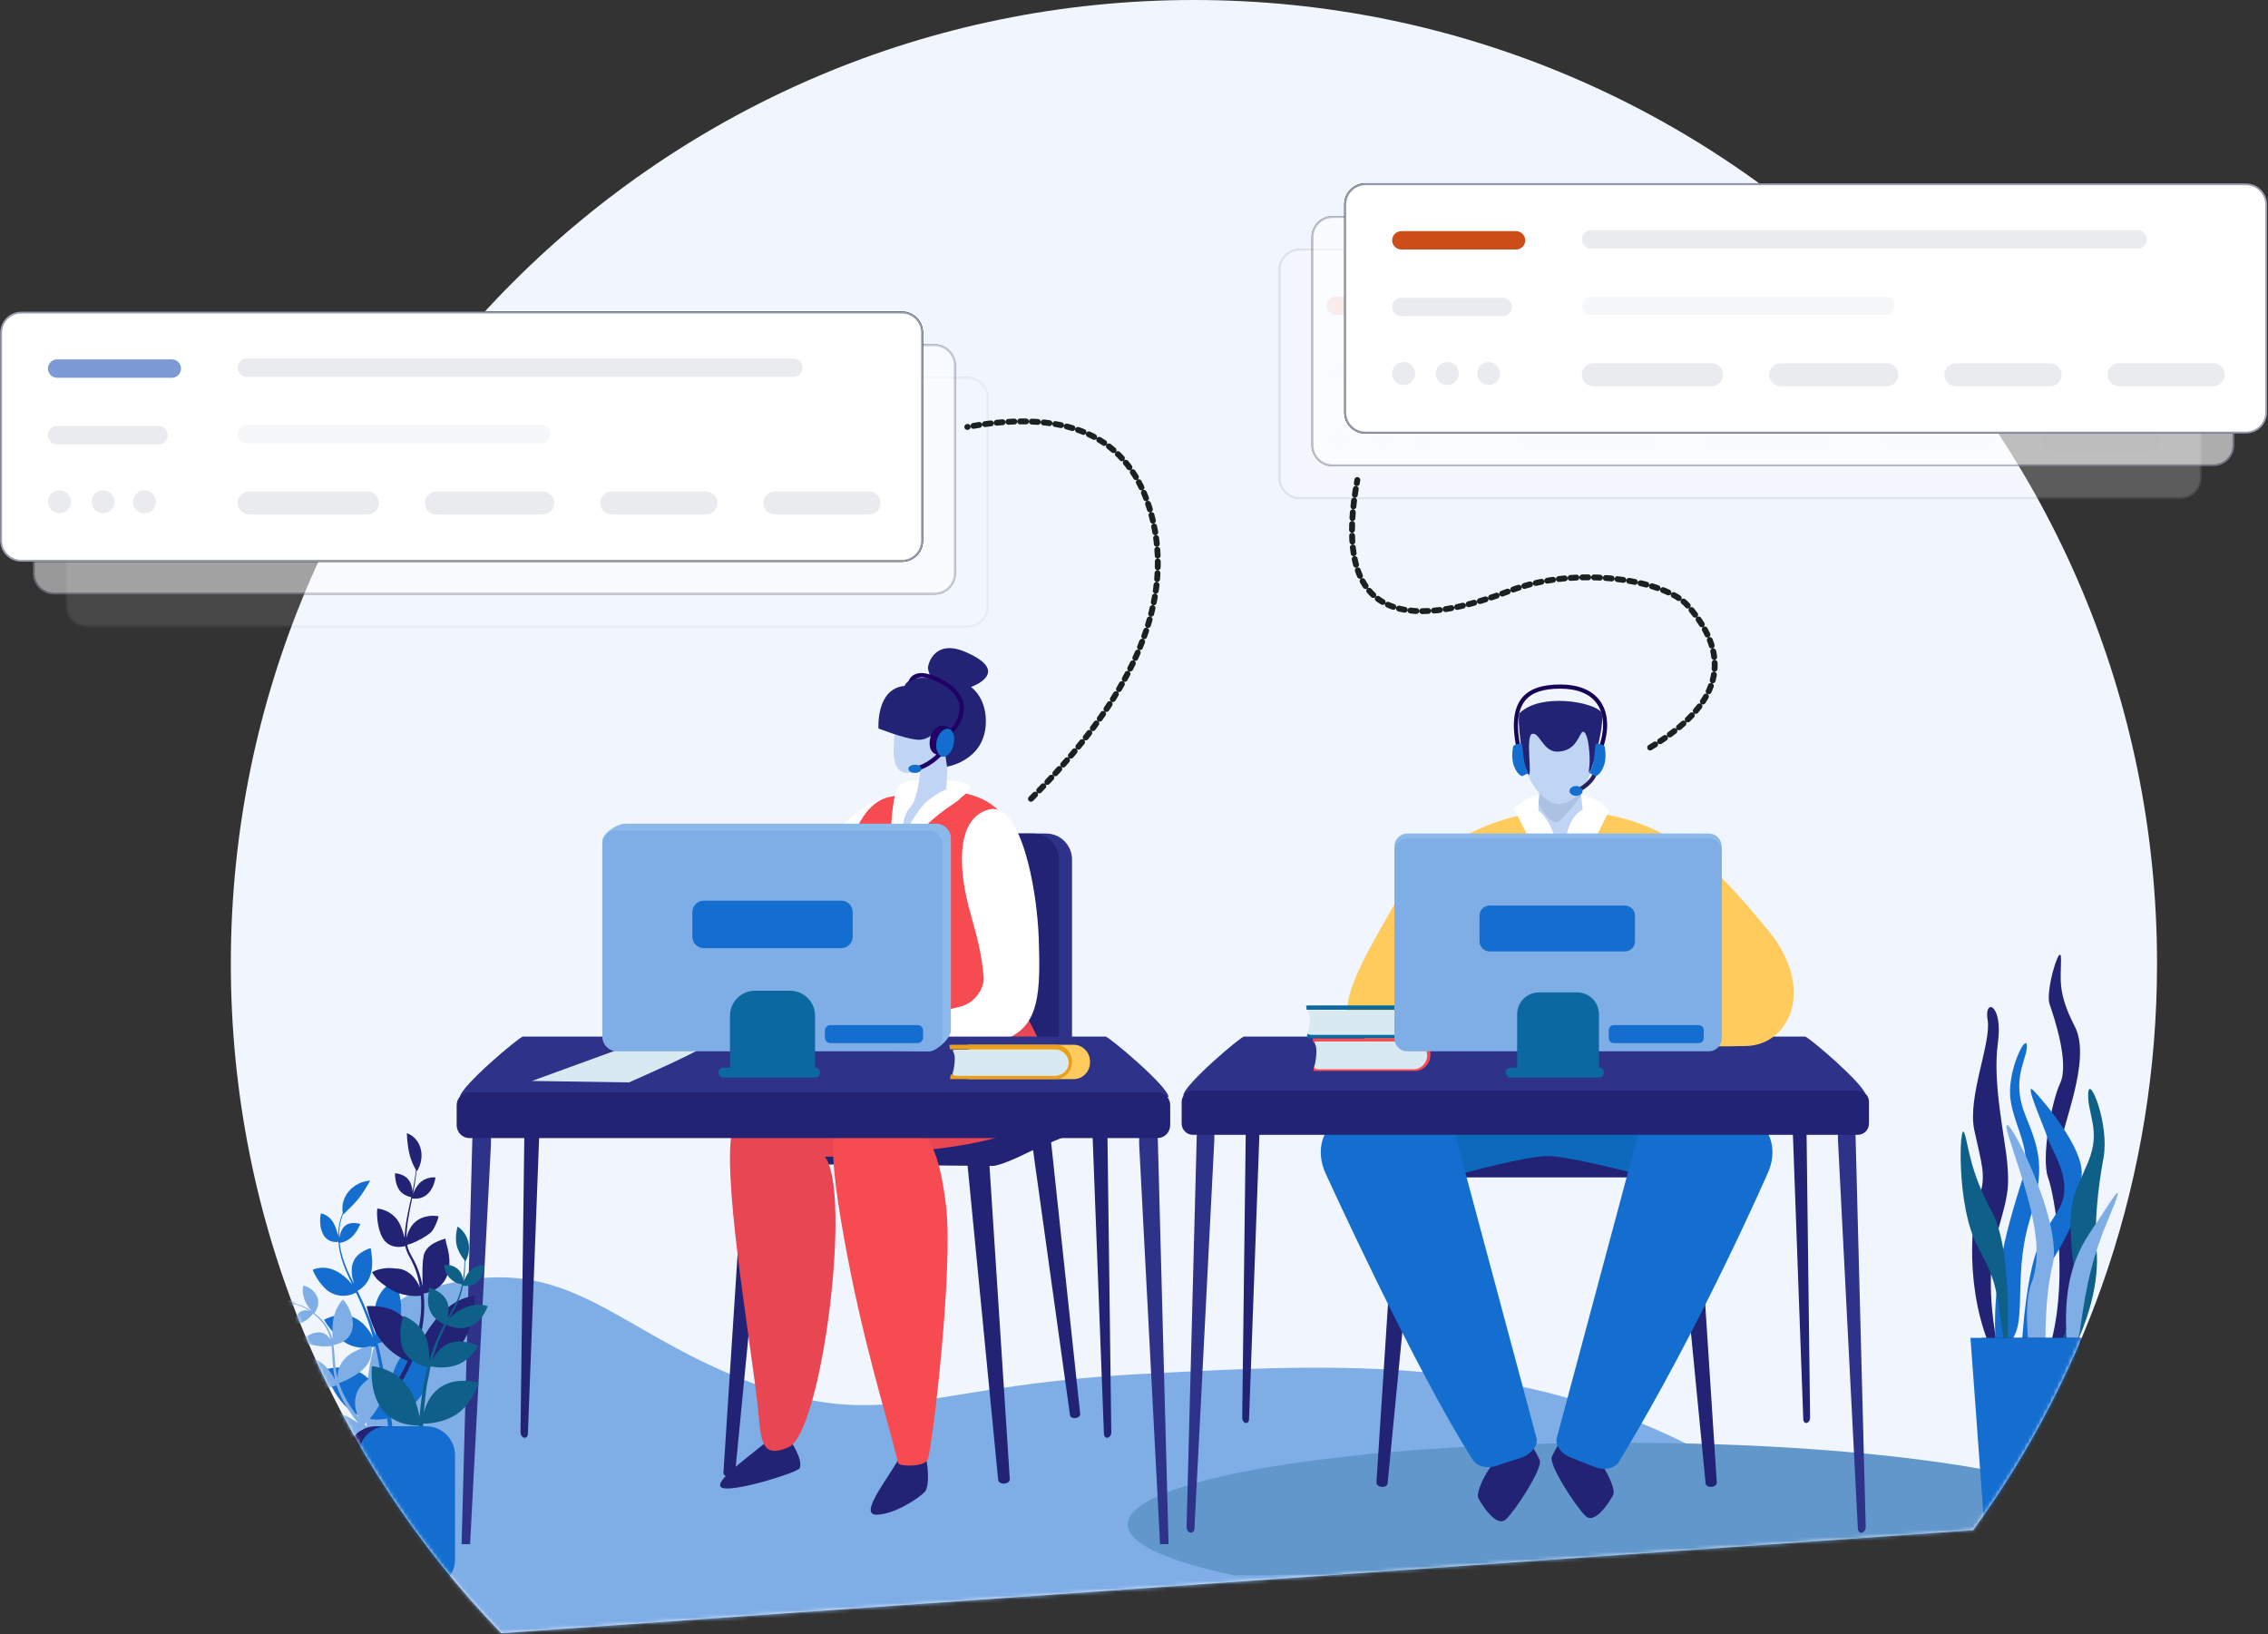 <svg xmlns="http://www.w3.org/2000/svg" xmlns:xlink="http://www.w3.org/1999/xlink" width="619" height="446" viewBox="0 0 619 446">
    <rect x="0" y="0" width="619" height="446" fill="#333333" stroke="none"/>
    <defs>
        <path id="prefix__a" d="M262.857 0C408.03 0 525.714 117.748 525.714 262.997c0 57.779-18.622 111.206-50.189 154.6L73.786 445.704C28.104 398.39 0 333.977 0 262.997 0 117.747 117.685 0 262.857 0z"/>
    </defs>
    <g fill="none" fill-rule="evenodd">
        <g transform="translate(63)">
            <path fill="#F1F6FE" fill-rule="nonzero" d="M262.857 0C408.03 0 525.714 117.748 525.714 262.997c0 57.779-18.622 111.206-50.189 154.6L73.786 445.704C28.104 398.39 0 333.977 0 262.997 0 117.747 117.685 0 262.857 0z"/>
            <mask id="prefix__b" fill="#fff">
                <use xlink:href="#prefix__a"/>
            </mask>
            <g fill-rule="nonzero" mask="url(#prefix__b)">
                <g>
                    <path fill="#7FAEE7" d="M419.894 299.866c15.822 0 19.843-45.902 5.055-57.668-.147-.117-.294-.23-.44-.351-62.943-50.072-121.757-46.902-187.43-43.366-59.15 3.189-69.778 16.265-107.102 1.809-34.674-13.432-47.35-33.181-78.602-27.104-2.057.399-6.932 1.347-13.293 3.708-6.788 2.519-11.73 14.914-11.73 29.34v63.826c0 16.462 6.379 29.806 14.248 29.806h379.294z" transform="translate(10.72 176.523)"/>
                    <path fill="#6297CC" d="M234.048 239.514c0-12.33 60.125-22.324 134.295-22.324 44.69 0 84.272 3.63 108.686 9.211v26.227c-1.13.256-2.287.511-3.48.76H263.135c-18.207-3.81-29.086-8.632-29.086-13.874" transform="translate(10.72 176.523)"/>
                    <path fill="#222375" d="M200.385 228.356c-.864.068-1.616-.356-1.675-.95l-8.411-86.503c-.207-2.127.99-4.013 2.664-4.146 1.673-.133 3.159 1.539 3.297 3.67l5.627 86.728c.039.595-.638 1.132-1.502 1.2m19.436-17.883c-.754.093-1.43-.255-1.503-.773l-10.581-75.888c-.26-1.866.717-3.57 2.179-3.75 1.46-.177 2.824 1.24 3.024 3.113l8.151 76.185c.055.523-.516 1.02-1.27 1.113m-94.594 16.096c.864.068 1.618-.355 1.675-.947l8.412-86.506c.206-2.127-.992-4.013-2.665-4.146s-3.159 1.54-3.297 3.67l-5.627 86.728c-.039.595.638 1.133 1.502 1.2" transform="translate(10.72 176.523)"/>
                    <path fill="#222375" d="M197.18 141.665l-66.638-.586c-1.785 0-3.245-1.535-3.245-3.411v-.806c0-1.876 1.46-3.413 3.245-3.413h68.667c1.785 0 20.546-2.852 20.546-.976 0 0-10.326 4.204-14.232 6.16-1.61.808-6.559 3.032-8.343 3.032" transform="translate(10.72 176.523)"/>
                    <path fill="#2E3389" d="M211.802 113.958h-18.04c-3.883 0-7.06-3.189-7.06-7.089V58.034c0-3.9 3.177-7.088 7.06-7.088h18.04c3.884 0 7.06 3.189 7.06 7.088v48.835c0 3.9-3.176 7.089-7.06 7.089" transform="translate(10.72 176.523)"/>
                    <path fill="#222375" d="M208.23 113.958h-18.04c-3.884 0-7.061-3.189-7.061-7.089V58.034c0-3.9 3.177-7.088 7.06-7.088h18.04c3.884 0 7.06 3.189 7.06 7.088v48.835c0 3.9-3.176 7.089-7.06 7.089M171.141 222.38c-3.57 5.993-10.415 14.617-5.505 14.47 4.91-.146 11.456-4.531 13.092-6.284 1.637-1.755.744-12.132-1.785-12.862-2.53-.731-5.802 4.676-5.802 4.676m-34.36-6.531c-5.516 4.815-16.1 11.964-13.565 13.57 2.534 1.605 20.828-4.091 21.316-5.253 1.045-2.48-2.683-7.734-2.683-7.734l-5.068-.583z" transform="translate(10.72 176.523)"/>
                    <path fill="#E84652" d="M200.873 91.613s15.46 23.069 12.169 30.337c-2.944 6.503-2.749 15.17-61.627 17.238 7.457 9.456-.784 75.251-9.912 79.238-8.137 3.558-7.444-2.828-8.537-12.261-2.207-19.059-9.91-63.628-6.672-74.859 3.24-11.228 48.182-37.427 48.182-37.427l26.397-2.266z" transform="translate(10.72 176.523)"/>
                    <path fill="#F54B51" d="M167.25 126.296c-15.296-4.936-15.891 5.606-10.544 35.4 4.907 27.344 11.138 46.611 14.703 61.068.223.905 6.832 1.18 8.02-.885 1.187-2.067 7.128-52.218 5.05-69.327-2.08-17.11-5.346-22.42-17.228-26.256" transform="translate(10.72 176.523)"/>
                    <path fill="#FFF" d="M168.39 41.563c-7.237-.179-17.867 13.33-17.867 13.33l12.847 2.756 5.02-16.086z" transform="translate(10.72 176.523)"/>
                    <path fill="#F54B51" d="M169.15 40.938c16.193-3.36 24.68-1.154 29.71 3.74 5.03 4.891 3.73 34.094-3.412 49.199-7.14 15.104-13.514 19.187-13.514 19.187l-26.327-1.992s-6.704-65.932 13.544-70.134" transform="translate(10.72 176.523)"/>
                    <path fill="#FFF" d="M196.025 44.422c8.697-2.464 13.3 21.012 13.766 35.338.467 14.322.2 23.241-8.396 27.056-8.287 3.682-25.922 1.835-30.198 1.184-4.277-.652-4.148-5.988-4.148-5.988s12.598-1.379 21.794-3.975c3.72-1.05 6.126-5.1 5.913-7.807-.984-12.447-5.239-18.902-5.882-30.137-.737-12.864 5.115-15.096 7.15-15.671" transform="translate(10.72 176.523)"/>
                    <path fill="#C0D4F4" d="M184.658 25.646c-2.72 5.1-7.533 9.117-11.14 8.74-3.607-.377-3.66-5.084-3.047-10.82.61-5.736 4.016-9.522 7.639-9.701 6.438-.317 9.55 6.15 6.548 11.78" transform="translate(10.72 176.523)"/>
                    <path fill="#FFF" d="M176.663 51.255c6.008-6.66 10.315-8.373 11.432-9.635 1.114-1.263 5.055-3.21 1.833-4.343-3.223-1.13-15.334-1.824-17.913.27-2.578 2.094-2.504 14.146-2.77 15.09-2.52 9.002 7.418-1.382 7.418-1.382" transform="translate(10.72 176.523)"/>
                    <path fill="#C0D4F4" d="M185.362 23.685l-.813 15.197s-4.764 1.88-7.339 5.576c-2.575 3.698-4.799 7.829-4.799 7.829s-.161-5.971 2.29-8.491c2.448-2.52 2.815-11.611 3.219-13.553.402-1.943 7.442-6.558 7.442-6.558" transform="translate(10.72 176.523)"/>
                    <path fill="#222375" d="M173.17 10.666c-7.872.733-7.128 11.605-7.128 11.605s6.98 2.793 10.692 3.087c3.712.293 6.387-3.968 6.387-3.968l1.633 11.314s9.78-1.51 10.546-11.168c.592-7.493-4.011-10.578-4.011-10.578s11.436-3.965-1.486-9.55c-8.599-3.715-10.394 3.527-10.246 4.555.148 1.03.89 2.644.89 2.644s-6.09-1.028-7.277 2.059" transform="translate(10.72 176.523)"/>
                    <path fill="#200266" d="M184.807 24.58l-.542-1.051c.14-.072 3.47-1.839 3.911-6.552.192-2.045-1.102-3.758-2.224-4.834-2.684-2.584-6.831-4.001-8.393-3.807-.842.105-1.344.357-1.64.59-.908.176-1.718.794-1.718.794-.05.1.24-2.29 3.21-2.555 2.134-.189 6.58 1.447 9.369 4.13 1.873 1.804 2.765 3.806 2.578 5.792-.506 5.38-4.385 7.408-4.55 7.492m-9.101 9.385l-.171-1.176c3.922-.556 7.1-4.152 7.132-4.187l.908.776c-.141.162-3.497 3.968-7.87 4.587" transform="translate(10.72 176.523)"/>
                    <path fill="#200266" d="M184.922 25.819c-.298 1.432.145 3.554-.83 4.057-.484.25-1.984-.261-2.791-.75-1.154-.693-1.57-2.186-1.123-4.33.446-2.146 2.31-3.592 3.621-3.31.471.103 2.173.78 2.39 1.237.383.814-.98 1.724-1.267 3.096" transform="translate(10.72 176.523)"/>
                    <path fill="#146ECF" d="M186.551 26.656c-.434 2.077-1.835 3.528-3.11 3.252-1.273-.275-1.955-2.18-1.521-4.256.432-2.077 1.998-3.548 3.272-3.275 1.276.276 1.793 2.203 1.36 4.28m-8.783 6.637c0 .616-.799 1.117-1.787 1.117-.987 0-1.786-.501-1.786-1.117 0-.618.799-1.118 1.786-1.118.988 0 1.787.5 1.787 1.118" transform="translate(10.72 176.523)"/>
                    <path fill="#222375" d="M69.314 215.83c-.546-.12-.985-.785-.975-1.488l1.292-100.028c.047-3.606 1.136-6.432 2.42-6.146 1.283.284 2.217 3.559 2.08 7.144l-3.777 99.477c-.027.7-.495 1.162-1.04 1.041m159.292 0c.545-.12.984-.785.975-1.488l-1.292-100.028c-.047-3.606-1.137-6.432-2.42-6.146-1.284.284-2.217 3.559-2.081 7.144l3.78 99.477c.025.7.492 1.162 1.038 1.041" transform="translate(10.72 176.523)"/>
                    <path fill="#2E3389" d="M239.547 127.834c1.453-.317 2.687 2.813 2.74 6.81l2.927 110.254h-2.321l-5.704-109.148c-.153-3.973.905-7.601 2.358-7.916m-181.621 0c1.453.315 2.511 3.943 2.358 7.916L54.58 244.898h-2.321l2.927-110.255c.053-3.996 1.287-7.126 2.74-6.81m-6.114-4.937c0-2.84 16.302-16.535 17.197-16.535h159.008c.897 0 17.197 13.695 17.197 16.535H51.812z" transform="translate(10.72 176.523)"/>
                    <path fill="#222375" d="M242.174 134.068H54.404c-1.917 0-3.485-1.579-3.485-3.51v-5.494c0-1.93 1.568-3.509 3.485-3.509h187.77c1.918 0 3.487 1.579 3.487 3.51v5.494c0 1.93-1.569 3.51-3.487 3.51" transform="translate(10.72 176.523)"/>
                    <path fill="#D8E9F2" d="M102.278 107.255l-30.813 11.218 26.467.4s22.912-10.016 21.727-10.818c-1.186-.8-17.381-.8-17.381-.8" transform="translate(10.72 176.523)"/>
                    <path fill="#8BBAEA" d="M179.712 110.383l-82.785-1.705c-2.214 0-4.024-1.812-4.024-4.027L90.67 53.054c0-2.216 4.042-4.79 6.256-4.79h84.858c2.214 0 4.024 1.814 4.024 4.028v52.359c0 2.215-3.883 5.732-6.097 5.732" transform="translate(10.72 176.523)"/>
                    <path fill="#7FAEE7" d="M179.552 110.383H94.697c-2.214 0-4.026-1.811-4.026-4.023V54.075c0-2.214 1.812-4.023 4.026-4.023h84.855c2.213 0 4.024 1.81 4.024 4.023v52.285c0 2.212-1.81 4.023-4.024 4.023" transform="translate(10.72 176.523)"/>
                    <path fill="#146ECF" d="M155.913 82.228h-37.58c-1.702 0-3.096-1.41-3.096-3.134v-6.69c0-1.724 1.394-3.135 3.096-3.135h37.58c1.704 0 3.097 1.41 3.097 3.136v6.689c0 1.723-1.393 3.134-3.097 3.134m20.771 25.92h-23.736c-.843 0-1.532-.664-1.532-1.472v-1.97c0-.81.69-1.474 1.532-1.474h23.736c.843 0 1.532.665 1.532 1.473v1.97c0 .81-.69 1.473-1.532 1.473" transform="translate(10.72 176.523)"/>
                    <path fill="#0B68A0" d="M148.736 116.64H125.51v-15.954c0-3.777 3.065-6.838 6.843-6.838h9.54c3.78 0 6.843 3.061 6.843 6.838v15.953z" transform="translate(10.72 176.523)"/>
                    <path fill="#0B68A0" d="M148.768 117.533h-25.075c-.722 0-1.31-.604-1.31-1.342 0-.737.588-1.34 1.31-1.34h25.075c.72 0 1.308.603 1.308 1.34 0 .738-.587 1.342-1.308 1.342" transform="translate(10.72 176.523)"/>
                    <path fill="#FFCB5D" d="M219.3 117.98h-28.276c-.178 0-.352-.01-.525-.031l.15-1.223c.123.014.247.023.375.023v-6.922c-.18 0-.359.015-.533.045l-.216-1.213c.245-.041.497-.064.749-.064h28.277c2.466 0 4.474 2.052 4.474 4.577v.23c0 2.524-2.008 4.578-4.474 4.578" transform="translate(10.72 176.523)"/>
                    <path fill="#EAA01C" d="M214.39 117.98h-28.28c-.178 0-.352-.01-.524-.031l.149-1.223c.124.014.248.023.376.023h28.278c1.782 0 3.23-1.5 3.23-3.346v-.23c0-1.846-1.448-3.346-3.23-3.346h-28.278c-.18 0-.36.015-.535.045l-.214-1.213c.245-.041.497-.064.749-.064h28.278c2.466 0 4.472 2.052 4.472 4.577v.23c0 2.524-2.006 4.578-4.472 4.578" transform="translate(10.72 176.523)"/>
                    <path fill="#D8E9F2" d="M214.145 117.077h-25.63c-2.991.091-2.229-.487-2.01-1.51.294-1.375.479-3.069.294-4.075-.295-1.602-1.52-1.556 1.716-1.556h25.63c2.103 0 3.823 1.606 3.823 3.571 0 1.962-1.72 3.57-3.823 3.57" transform="translate(10.72 176.523)"/>
                    <path fill="#222375" d="M393.4 229.25c-.832.066-1.556-.34-1.61-.912l-8.09-83.129c-.201-2.043.951-3.856 2.56-3.983 1.61-.13 3.04 1.478 3.172 3.526l5.41 83.345c.04.572-.611 1.088-1.441 1.152m-90.018 0c.832.067 1.556-.339 1.61-.911l8.09-83.129c.2-2.043-.952-3.856-2.561-3.983-1.61-.13-3.039 1.478-3.171 3.526l-5.41 83.345c-.039.572.611 1.088 1.442 1.152" transform="translate(10.72 176.523)"/>
                    <path fill="#222375" d="M388.945 144.794h-81.553c-1.77 0-3.22-1.492-3.22-3.314v-.97c0-1.823 1.45-3.314 3.22-3.314h81.553c1.77 0 3.219 1.49 3.219 3.314v.97c0 1.822-1.45 3.314-3.22 3.314" transform="translate(10.72 176.523)"/>
                    <path fill="#0D69BC" d="M313.548 124.683l71.898.19 4.931 23.628s-32.863-9.36-41.545-9.527c-8.535-.164-42.873 10.289-42.873 10.289l7.589-24.58z" transform="translate(10.72 176.523)"/>
                    <path fill="#222375" d="M360.56 220.106c3.582 2.633 6.789 9.78 6.033 11.284-.755 1.505-4.903 8.275-7.542 5.83-2.64-2.444-10.182-14.106-9.238-16.174.942-2.07 3.016-5.643 3.583-5.643.565 0 7.164 4.703 7.164 4.703m-24.784.892c-3.582 2.634-6.786 9.78-6.033 11.284.755 1.507 4.903 8.277 7.542 5.832 2.64-2.444 10.181-14.108 9.24-16.175-.944-2.068-3.017-5.642-3.583-5.642-.567 0-7.166 4.701-7.166 4.701" transform="translate(10.72 176.523)"/>
                    <path fill="#146ECF" d="M341.688 221.21l-6.92 2.252c-2.686.987-5.346.2-6.46-1.52-15.556-24.074-40.182-78.122-40.182-78.122-2.866-6.021-1.117-12.807 4.06-14.71l18.044-6.634c5.177-1.905 10.913 2.129 12.639 8.569l22.75 84.824c.53 1.979-1.248 4.353-3.93 5.34m13.408.06l6.598 2.633c2.685.988 5.394.232 6.458-1.52 22.012-36.229 40.505-78.55 40.505-78.55 2.865-6.024 1.117-12.813-4.062-14.717l-18.041-6.639c-5.178-1.906-10.915 2.13-12.64 8.574l-22.75 84.876c-.53 1.98 1.247 4.356 3.932 5.344" transform="translate(10.72 176.523)"/>
                    <path fill="#222375" d="M266.215 211.81c-.503-.117-.908-.757-.901-1.43l1.195-96.296c.041-3.47 1.046-6.192 2.23-5.916 1.185.273 2.048 3.425 1.922 6.876l-3.486 95.763c-.025.674-.458 1.118-.96 1.002m153.187 0c.503-.116.908-.756.901-1.43l-1.193-96.295c-.043-3.47-1.048-6.192-2.233-5.916-1.184.273-2.047 3.425-1.921 6.876l3.486 95.763c.026.674.458 1.118.96 1.002" transform="translate(10.72 176.523)"/>
                    <path fill="#2E3389" d="M434.449 241.75c.583-.129 1.05-.838 1.04-1.587l-2.774-106.668c-.048-3.845-1.213-6.86-2.582-6.556-1.37.303-2.368 3.796-2.222 7.62l5.43 106.08c.026.746.525 1.238 1.108 1.11m-183.281 0c-.583-.128-1.05-.837-1.04-1.586l2.774-106.668c.048-3.845 1.213-6.86 2.583-6.556 1.37.303 2.368 3.796 2.221 7.62l-5.428 106.08c-.029.746-.527 1.238-1.11 1.11m-1.934-119.3c0-2.763 15.697-16.088 16.562-16.088H418.93c.862 0 16.56 13.325 16.56 16.088H249.235z" transform="translate(10.72 176.523)"/>
                    <path fill="#222375" d="M433.33 133.174H251.84c-1.678 0-3.053-1.383-3.053-3.075v-5.915c0-1.69 1.375-3.076 3.053-3.076h181.49c1.68 0 3.053 1.385 3.053 3.076v5.915c0 1.692-1.373 3.075-3.053 3.075" transform="translate(10.72 176.523)"/>
                    <path fill="#FFCB5D" d="M352.312 44.69c-15.902 0-35.96 8.693-44.667 24.186-8.705 15.495-20.062 32.88-9.464 37.792 7.22 3.345 53.373 1.89 53.373 1.89s39.749.756 51.484.379c11.735-.38 18.926-15.873 5.678-31.746-13.25-15.872-26.877-32.502-56.404-32.502" transform="translate(10.72 176.523)"/>
                    <path fill="#FFF" d="M348.334 39.924c-5.154.425-8.875 4.255-8.875 4.255s7.586 14.885 8.301 16.162c.717 1.275 8.445 3.118 8.445 3.118l9.16-18.572s-2.742-6.142-17.031-4.963" transform="translate(10.72 176.523)"/>
                    <path fill="#C0D4F4" d="M348.117 34.725s-2.335 7.215-1.906 10.063c4.575 3.276 5.575 12.531 6.29 15.096.858-2.138.142-12.676 5.717-15.38-.143-3.561-1.714-10.54-1.714-10.54l-8.387.76z" transform="translate(10.72 176.523)"/>
                    <path fill="#ACC2E2" d="M346.445 36.987c.143 2.103-.287 5.888-.287 5.888s3.442 6.728 5.879 4.485c2.436-2.243 5.734-6.59 5.734-6.59l-1.147-5.465-10.18 1.682z" transform="translate(10.72 176.523)"/>
                    <path fill="#C0D4F4" d="M361.255 30.418c-.813 6.737-4.63 12.157-9.376 12.476-3.538.24-8.52-4.913-9.565-11.62-1.292-8.285 4.811-12.951 9.565-12.951 4.756 0 10.236 4.951 9.376 12.095" transform="translate(10.72 176.523)"/>
                    <path fill="#222375" d="M351.226 28.605c5.517 0 6.074-5.279 7.064-5.421.988-.143 1.693 2.996 1.835 6.848.14 3.85-.706 4.849.14 3.85.85-.998 4.425-14.256 2.968-16.117-2.119-2.712-16.387-5.279-22.178.285-.927.89.847 15.263 2.26 16.688 1.414 1.427-.846-10.414 1.13-10.984 1.977-.57 2.967 4.85 6.781 4.85" transform="translate(10.72 176.523)"/>
                    <path fill="#180456" d="M340.164 27.707c-1.299-6.423-.807-10.924 1.5-13.76 2.01-2.47 5.43-3.668 10.451-3.668 4.988 0 8.743 1.549 10.857 4.48 2.218 3.076 2.553 7.497.937 12.444l-1.073-.353c1.499-4.593 1.222-8.651-.778-11.424-1.894-2.625-5.333-4.013-9.943-4.013-4.662 0-7.794 1.065-9.576 3.253-2.079 2.554-2.494 6.746-1.267 12.816l-1.108.225z" transform="translate(10.72 176.523)"/>
                    <path fill="#26205B" d="M357.846 39.327l-.521-.991c.034-.02 3.41-1.873 3.822-4.372l1.091.185c-.5 3.047-4.233 5.093-4.392 5.178" transform="translate(10.72 176.523)"/>
                    <path fill="#146ECF" d="M341.204 26.375c-1.08.194-1.88.62-1.88.62s-.792 2.913.148 5.493c.94 2.578 2.275 2.817 2.275 2.817l1.731-.907s-.99-1.242-1.336-3.82c-.345-2.58-.148-4.346-.938-4.203m21.077 0c1.08.194 1.878.622 1.878.622s.793 2.912-.148 5.49c-.94 2.577-2.276 2.818-2.276 2.818l-1.73-.909s.988-1.242 1.334-3.82c.348-2.577.149-4.344.942-4.201m-4.063 12.952c0 .741-.8 1.34-1.786 1.34-.987 0-1.787-.599-1.787-1.34 0-.74.8-1.341 1.787-1.341.986 0 1.786.6 1.786 1.34" transform="translate(10.72 176.523)"/>
                    <path fill="#F54B51" d="M312.384 115.745h-27.147c-.169 0-.337-.01-.502-.03l.143-1.163c.118.014.239.019.36.019h27.146c1.71 0 3.101-1.429 3.101-3.184v-.221c0-1.755-1.391-3.184-3.1-3.184h-27.148c-.17 0-.344.012-.511.041l-.206-1.154c.236-.04.476-.061.717-.061h27.147c2.368 0 4.295 1.955 4.295 4.358v.221c0 2.403-1.927 4.358-4.295 4.358" transform="translate(10.72 176.523)"/>
                    <path fill="#D8E9F2" d="M312.07 115.288h-24.91c-2.904.1-2.164-.516-1.95-1.605.285-1.458.463-3.257.285-4.328-.286-1.7-1.477-1.653 1.665-1.653h24.91c2.043 0 3.716 1.707 3.716 3.795 0 2.085-1.673 3.791-3.715 3.791" transform="translate(10.72 176.523)"/>
                    <path fill="#0B68A0" d="M310.6 106.808h-27.15c-.169 0-.336-.01-.502-.031l.143-1.163c.119.014.24.02.36.02h27.148c1.71 0 3.101-1.43 3.101-3.185v-.222c0-1.755-1.391-3.184-3.1-3.184h-27.15c-.17 0-.343.014-.51.043l-.207-1.156c.236-.04.477-.06.718-.06h27.148c2.368 0 4.293 1.954 4.293 4.357v.222c0 2.402-1.925 4.359-4.293 4.359" transform="translate(10.72 176.523)"/>
                    <path fill="#D8E9F2" d="M310.285 105.905h-24.911c-2.905.086-2.165-.458-1.951-1.416.285-1.286.463-2.876.285-3.82-.285-1.501-1.477-1.458 1.666-1.458h24.911c2.043 0 3.714 1.506 3.714 3.347 0 1.84-1.67 3.347-3.714 3.347" transform="translate(10.72 176.523)"/>
                    <path fill="#8BBAEA" d="M392.664 109.042H310.37c-1.936 0-3.518-1.584-3.518-3.521V54.467c0-1.935 1.582-3.521 3.518-3.521h82.293c1.935 0 3.52 1.586 3.52 3.521v51.054c0 1.937-1.585 3.521-3.52 3.521" transform="translate(10.72 176.523)"/>
                    <path fill="#7FAEE7" d="M392.664 110.383H310.37c-1.936 0-3.518-1.584-3.518-3.521V55.808c0-1.936 1.582-3.521 3.518-3.521h82.293c1.935 0 3.52 1.585 3.52 3.52v51.055c0 1.937-1.585 3.52-3.52 3.52" transform="translate(10.72 176.523)"/>
                    <path fill="#146ECF" d="M369.782 83.122h-36.974c-1.5 0-2.73-1.24-2.73-2.753v-7.01c0-1.512 1.23-2.75 2.73-2.75h36.974c1.5 0 2.73 1.238 2.73 2.75v7.01c0 1.514-1.23 2.753-2.73 2.753m20.144 25.026h-23.215c-.742 0-1.346-.603-1.346-1.339v-2.237c0-.736.604-1.34 1.346-1.34h23.215c.74 0 1.345.604 1.345 1.34v2.237c0 .736-.605 1.34-1.345 1.34" transform="translate(10.72 176.523)"/>
                    <path fill="#0B68A0" d="M362.685 116.192h-22.333v-15.924c0-3.3 2.678-5.973 5.982-5.973h10.369c3.303 0 5.982 2.674 5.982 5.971v15.926z" transform="translate(10.72 176.523)"/>
                    <path fill="#0B68A0" d="M362.758 117.533h-24.266c-.696 0-1.267-.602-1.267-1.342 0-.735.57-1.34 1.267-1.34h24.266c.696 0 1.267.605 1.267 1.34 0 .74-.57 1.342-1.267 1.342" transform="translate(10.72 176.523)"/>
                    <path fill="#222375" d="M486.29 188.993c4.38-17.669.833-38.961-1.042-44.17-1.878-5.21.833-20.386 3.337-25.822 2.502-5.435-1.67-17.895-2.92-21.517-1.253-3.626 3.127-17.669 3.127-12.232 0 5.437-1.042 9.059 3.755 18.347 4.8 9.287-3.962 27.862-3.962 33.523 0 5.664 8.344 24.235 5.842 33.524-2.504 9.286-5.635 21.518-5.635 21.518l-2.502-3.171z" transform="translate(10.72 176.523)"/>
                    <path fill="#146ECF" d="M477.922 192.703c1.93-29.793 6.005-31.825 10.294-39.272 4.29-7.447-1.93-15.799-3.003-19.184-1.072-3.386-6.862-16.252-3.858-13.09 3.001 3.16 13.508 15.572 13.08 22.795-.43 7.222-.43 11.961-9.864 26.407-9.436 14.445 1.5 35.659 1.5 35.659l-8.15-13.315z" transform="translate(10.72 176.523)"/>
                    <path fill="#146ECF" d="M471.305 193.505c-2.724-22.646 5.868-43.481 7.544-50.501 1.675-7.018-4.192-14.492-3.982-21.966.21-7.472 4.61-15.626 4.61-12.001 0 3.623-4.4 9.058-.418 18.795 3.982 9.738 5.447 14.72 1.257 28.307-4.192 13.588-1.467 25.59-3.982 31.252-2.516 5.66-5.03 6.114-5.03 6.114" transform="translate(10.72 176.523)"/>
                    <path fill="#222375" d="M470.263 193.058c-7.928-17.157-6-37.248-3.857-42.894 2.143-5.642.644-9.255-1.285-18.285-1.928-9.03 4.713-23.93 3.64-30.025-1.07-6.096 4.287-4.515 2.789 6.322-1.501 10.835 1.927 25.51 2.57 32.733.642 7.225 0 9.483-2.786 19.19-2.785 9.706-1.5 20.993-.644 26.414.86 5.416-.427 6.545-.427 6.545" transform="translate(10.72 176.523)"/>
                    <path fill="#0E6089" d="M473.991 194.399c-3.22-19.675-1.932-19.45-7.944-30.757-6.01-11.308-4.937-34.603-3.647-30.984 1.285 3.619 1.285 9.95 7.512 21.486 6.226 11.533 4.079 40.255 4.079 40.255" transform="translate(10.72 176.523)"/>
                    <path fill="#7FAEE7" d="M474.568 133.823c-4.468-14.38 15.128 21.672 11.933 34.766-3.198 13.095-1.493 32.51-1.493 32.51l-3.409.45s-4.094-19.75-.853-27.994c4.262-10.835-2.323-27.326-6.178-39.732" transform="translate(10.72 176.523)"/>
                    <path fill="#0E6089" d="M487.609 199.955c9.64-14.962 11.524-28.112 10.895-35.138-.627-7.03.21-16.324 1.888-25.393 1.676-9.068-3.983-23.123-4.191-17.456-.21 5.666 3.561 9.974 0 18.59-3.564 8.616-5.45 9.975-4.61 21.992.836 12.014 3.141 15.641-1.467 24.257-4.609 8.614-4.609 15.189-4.609 15.189l2.094-2.04z" transform="translate(10.72 176.523)"/>
                    <path fill="#7FAEE7" d="M491.193 196.629c-3.78-25.407 3.57-33.799 7.77-40.149 4.2-6.352 8.19-13.157 2.52.227-5.671 13.383-6.51 23.815-7.561 29.94-1.05 6.126-2.73 9.982-2.73 9.982" transform="translate(10.72 176.523)"/>
                    <path fill="#222375" d="M492.276 254.729L472.055 254.729 467.202 188.589 497.128 188.589z" transform="translate(10.72 176.523)"/>
                    <path fill="#146ECF" d="M489.149 254.729L468.928 254.729 464.076 188.589 494.002 188.589zM32.419 206.09c-.663-4.593-1.844-11.37-3.056-15.938 7.218-2.208 7.7-10.33 4.659-17.29 0 0-1.045.474-2.21 1.553-3.857 3.562-3.766 8.453-3.02 13.68-1.284-4.395-2.893-8.19-4.938-12.321 3.815-2.113 4.434-6.202 3.794-10.51-.021-.15-.146-.97-.193-1.158-1.028.261-2.564.97-3.56 1.972-2.058 2.112-1.893 4.927-.988 7.792-1.533-2.997-3.427-6.792-3.934-11.193 3.781-.595 5.081-4.05 5.516-4.858.086-.191.121-.308.121-.308s-.56-.193-1.352-.258c-2.673-.208-3.952 1.476-4.394 4.084-.114-2.572.296-4.481 1.028-6.545.03.1.045.158.045.158 3.572-3.536 4.147-3.904 6.587-7.918l.072-.044-.07.042c.676-1.14.52-.88.738-1.241.073-.128.124-.104-.098-.091-4.289.278-8.132 4.156-7.336 8.797-.594 1.2-1.24 3.643-1.252 6.203-.493-1.648-1.038-4.34-3.411-5.615-.712-.389-1.309-.453-1.309-.453-.601 2.614-.131 8.311 4.785 7.767.358 4.357 1.856 7.667 3.745 11.57-2.272-2.698-5.259-4.84-8.756-4.48-1.22.12-2.019.526-2.019.526.78 1.902 1.998 3.771 3.613 5.283 1.335 1.322 4.63 2.786 8.242.942 1.94 4.114 3.457 7.856 4.655 12.301-2.266-4.459-5.998-7.154-10.915-5.862-1.496.396-2.485.985-2.485.985.924 1.684 3.5 5.009 6.269 6.51 2.322 1.259 5.28 1.458 7.73.721 1.234 5.252 2.046 10.753 2.846 16.84-2.301-6.58-6.246-11.395-13.16-11.05-2.082.1-3.543.588-3.543.588 2.978 8.577 8.179 15.053 17.07 13.34.366 2.906.587 4.825.95 7.92l1.254-.16c-.827-6.162-.575-4.313-1.185-8.656 1.406-.28 6.209-1.501 8.854-6.328 2.659-5.03 2.055-12.223 1.415-14.928-1.38.304-5.037 1.868-7.526 5.383-2.487 3.419-3.175 8.021-3.278 12.247" transform="translate(10.72 176.523)"/>
                    <path fill="#222375" d="M40.099 191.496c1.574-4.696 2.377-10.011 1.805-15.01 5.306-.817 8.723-5.464 6.213-13.585-.014-.04-.226-1.047-.226-1.047-.002-.066-.023-.302-.039-.358-3.368.998-4.94 2.167-5.73 3.938-.72 1.615-.561 7.28-.51 9.071-1.31-7.073-3.703-8.225-4.195-11.296 1.206-.297 3.386-1.227 5.446-2.626 1.03-.716 1.311-.919 1.947-2.102.61-1.143 1.043-2.47 1.175-3.071-1.804-.388-5.2-.147-7.182 2.4-.819 1.022-1.425 2.5-1.561 3.56-.076-3.14.728-6.822 1.52-10.832 3.677.539 5.822-2.253 6.375-5.727-.933-.126-2.715.1-4.098 1.314-1.015.909-1.663 2.213-2.034 3.167.768-3.985.864-5.452.952-6.273.05.084.082.133.082.133 1.917-2.863 1.909-7.44-1.442-9.804-.023-.045-.035-.072-.035-.072s.01.027.031.07c-.381-.26-.989-.533-1.283-.619.215 5.21 1.225 7.894 2.496 10.039-.175 1.662-.402 3.177-.959 5.878-.184-2.372-1.1-4.05-3.41-4.734-.767-.223-1.359-.234-1.359-.234-.026.663.11 3 1.133 4.485.986 1.447 2.62 1.905 3.309 2.03-.946 4.39-1.756 7.737-1.791 11.088-.368-1.164-.855-3.235-1.963-4.835-1.391-2.01-3.839-3.048-5.52-3.139-.245 2.407.268 6.661 1.97 8.719 1.388 1.72 3.517 2.043 5.698 1.522.34 2.73 2.868 4.24 3.978 11.312-1.07-2.662-3.277-5.065-6.3-5.187-.123-.01-.232.001-.361-.014-2.775-.416-5.319.293-6.411 1.034.2.32 1.001 1.55 1.372 1.899.277.269 2.458 2.2 4.464 3.18 2.08 1.09 5.158 1.63 7.488 1.31.474 6.319-.949 11.12-2.53 15.373 1.112-8.817-3.769-12.89-12.261-12.538.324 1.711 1.558 5.826 3.247 8.462 2.1 3.195 5.219 5.486 7.973 6.528-1.196 2.676-2.44 4.647-3.507 6.425l1.07.666c1.304-2.26 2.192-3.66 3.744-7.282 10.993 3.94 17.269-7.38 16.94-17.603 0 0-.384.016-1.014.149-8.559 1.797-12.851 11.169-14.707 14.236" transform="translate(10.72 176.523)"/>
                    <path fill="#7FAEE7" d="M24.179 210.323c-1.994-2.419-4.153-5.589-5.374-9.38.433-.144 1.536-.574 2.782-1.24 4.674-2.485 6.346-4.736 6.144-8.92-1.5.123-4.385 1.128-6.12 2.417-2.159 1.575-3.229 3.66-3.189 6.377-.845-3.387-.724-6.233-1.132-9.033 7.277-1.36 5.946-8.643 2.606-12.432-.89.816-2.333 3.036-2.721 5.92-.186 1.231-.199 4.127-.176 4.99-.623-2.594-2.008-4.96-4.904-7.18 2.524-3.503.153-6.686-3.024-7.553-.477 1.674-.017 4.421 2.234 6.961-1.286-.915-2.998-1.77-4.515-1.966l.112-.08c-2.253-2.097-6.643-.825-6.865 2.92-.025.03-.037.048-.037.048l.037-.047c-.042.697.114 1.218.132 1.184-.037.06 2.265-.943 2.333-.975 1.706-.81 1.924-1.447 4.078-2.906 1.478.212 2.94.928 4.182 1.787-2.66-.699-3.803 1.206-4.579 3.862.028 0 .341-.046.364-.051 2.002-.375 3.698-1.085 5.184-3.084 2.324 1.855 4.158 4.173 4.753 7.097-1.719-2.695-4.356-2.383-7.037-.49-.69.488-1.228.946-1.629 1.28.08.056.315.111.411.127.15.028.618.061.753.072 1.89.23 4.57 1.248 7.793.764.316 2.748.146 5.633.95 9.126-2.332-3.965-4.632-5.993-9.047-6.248-1.53-.088-2.652.09-2.652.09s.05.255.173.672c1.755 6.319 5.64 9.392 11.967 7.113 1.24 3.97 3.275 7.05 5.85 10.263-6.312-4.331-12.805-4.678-17.64-2.45-.577.268-.901.476-.901.476.727 1.34 1.48 2.245 1.74 2.575 5.024 6.248 11.692 7.304 18.112.934 1.355 1.555 2.758 2.908 3.855 3.989l.85-.933c-1.746-1.639-2.346-2.172-4.221-4.2 2.101-2.047 4.344-5.296 5.43-8.493.819-2.615 1.047-5.64.854-6.444-2.566.895-5.534 2.313-7.295 4.417-2.135 2.578-1.957 6.072-.621 8.644" transform="translate(10.72 176.523)"/>
                    <path fill="#0E6089" d="M41.945 209.063c.269-3.622.905-9.245 1.872-12.71 2.255.518 5.302.45 7.706-.584 2.316-1.044 4.315-3.185 5.25-4.957 0 0-1.013-.525-2.501-.902-4.58-1.14-7.916.58-10.035 4.817.968-3.324 2.105-6.333 3.822-9.727 4.531 2.104 9.075.779 11.346-5.069-2.72-1-7.542-.061-10.575 3.556 1.833-3.445 3.077-5.32 3.807-9.157 2.721.409 4.748-.84 5.6-3.905.261-.962.29-1.71.29-1.71-.908-.027-2.692.338-3.919 1.538-.915.897-1.446 2.095-1.768 2.955.293-1.839.396-3.711.37-5.612l.095.109c1.403-2.352 1.513-6.032-1.11-8.666l-.015-.068.013.066c-.243-.245-.724-.679-1.014-.837-.23.6-.722 3.068-.284 5.044.338 1.504 1.217 3.015 2.142 4.143-.007.583.012 2.684-.39 5.244-.416-2.79-2.546-4.124-5.192-3.96.255 2.626 2 4.836 4.936 5.338-.87 4.038-1.922 5.515-3.952 9.134.804-3.98-.199-6.625-5.045-8.306-.103.628-.071 1.037-.076 1.339-.801 4.026.521 6.933 4.163 8.752-1.418 2.81-2.655 5.306-4.022 9.774-.014-3.808-.398-7.927-4.722-10.873-1.278-.874-2.367-1.225-2.367-1.225-1.026 2.892-1.27 6.918.204 9.713 1.308 2.349 3.76 3.71 6.356 4.268-1.27 4.98-1.842 9.773-2.14 13.604-1.231-7.077-4.91-12.352-12.004-13.735-.626-.121-1.008-.15-1.008-.15-.13 1.3-.12 2.89.089 4.627.997 7.747 5.71 11.542 12.763 11.598-.17 3.194-.093.956-.253 6.442l1.256.007c.043-4.83.019-3.473.143-6.993 2.967.037 7.055-.846 9.827-3.073 2.597-1.97 4.764-5.874 5.338-8.157 0 0-.372-.095-.998-.2-7.513-1.257-12.282 1.929-13.998 8.508" transform="translate(10.72 176.523)"/>
                    <path fill="#222375" d="M39.529 256.964h-10.72c-4.297 0-7.816-3.555-7.816-7.901V220.62c0-4.343 3.519-7.9 7.817-7.9h10.719c4.3 0 7.817 3.557 7.817 7.9v28.442c0 4.346-3.517 7.9-7.817 7.9" transform="translate(10.72 176.523)"/>
                    <path fill="#146ECF" d="M42.655 256.964H31.936c-4.298 0-7.817-3.555-7.817-7.901V220.62c0-4.343 3.52-7.9 7.817-7.9h10.72c4.3 0 7.816 3.557 7.816 7.9v28.442c0 4.346-3.517 7.9-7.817 7.9" transform="translate(10.72 176.523)"/>
                </g>
            </g>
        </g>
        <g fill-rule="nonzero">
            <g opacity=".2">
                <path fill="#000" d="M0 5.805C0 2.599 2.596 0 5.811 0h240.32c3.21 0 5.812 2.596 5.812 5.805v56.732c0 3.206-2.597 5.804-5.812 5.804H5.811C2.601 68.341 0 65.746 0 62.537V5.805z" transform="translate(349 50) translate(0 17.859)"/>
                <path fill="#FFF" stroke="#989DAD" stroke-width=".521" d="M246.131.29H5.811c-1.526 0-2.906.617-3.904 1.614-1 .998-1.617 2.377-1.617 3.9v56.733c0 1.524.618 2.902 1.617 3.9.999.997 2.38 1.614 3.904 1.614h240.32c1.527 0 2.907-.616 3.905-1.614 1-.998 1.616-2.377 1.616-3.9V5.805c0-1.524-.617-2.903-1.616-3.9-1-.998-2.38-1.615-3.905-1.615z" transform="translate(349 50) translate(0 17.859)"/>
                <g fill="#EAEBEF">
                    <path d="M0 2.56C0 1.176 1.12.053 2.508.053h149.187c1.386 0 2.509 1.126 2.509 2.507 0 1.385-1.12 2.508-2.509 2.508H2.508C1.123 5.068 0 3.942 0 2.56z" transform="translate(349 50) translate(0 17.859) translate(64.854 12.78)"/>
                    <path d="M0 20.686c0-1.385 1.127-2.508 2.51-2.508h80.407c1.386 0 2.51 1.126 2.51 2.508 0 1.384-1.127 2.507-2.51 2.507H2.51c-1.386 0-2.51-1.126-2.51-2.507z" opacity=".4" transform="translate(349 50) translate(0 17.859) translate(64.854 12.78)"/>
                    <path d="M0 39.49c0-1.73 1.407-3.134 3.14-3.134h32.294c1.735 0 3.14 1.407 3.14 3.135 0 1.73-1.406 3.134-3.14 3.134H3.14C1.406 42.625 0 41.218 0 39.49zm51.12 0c0-1.73 1.406-3.134 3.14-3.134h29.004c1.734 0 3.139 1.407 3.139 3.135 0 1.73-1.405 3.134-3.139 3.134H54.26c-1.734 0-3.14-1.407-3.14-3.134zm47.829 0c0-1.73 1.405-3.134 3.14-3.134h25.71c1.734 0 3.14 1.407 3.14 3.135 0 1.73-1.406 3.134-3.14 3.134h-25.71c-1.734 0-3.14-1.407-3.14-3.134zm44.535 0c0-1.73 1.406-3.134 3.14-3.134h25.71c1.734 0 3.14 1.407 3.14 3.135 0 1.73-1.406 3.134-3.14 3.134h-25.71c-1.734 0-3.14-1.407-3.14-3.134z" transform="translate(349 50) translate(0 17.859) translate(64.854 12.78)"/>
                </g>
                <g>
                    <path fill="#EAEBEF" d="M0 38.864c0-1.731 1.408-3.134 3.137-3.134 1.732 0 3.136 1.406 3.136 3.134 0 1.73-1.408 3.134-3.136 3.134C1.404 41.998 0 40.59 0 38.864zm11.919 0c0-1.731 1.407-3.134 3.136-3.134 1.732 0 3.137 1.406 3.137 3.134 0 1.73-1.408 3.134-3.137 3.134-1.732 0-3.136-1.407-3.136-3.134zm11.291 0c0-1.731 1.408-3.134 3.137-3.134 1.732 0 3.136 1.406 3.136 3.134 0 1.73-1.408 3.134-3.136 3.134-1.733 0-3.137-1.407-3.137-3.134z" transform="translate(349 50) translate(0 17.859) translate(13.087 13.08)"/>
                    <path fill="#CD4D19" d="M0 2.507C0 1.123 1.127 0 2.511 0h31.302c1.387 0 2.511 1.125 2.511 2.507 0 1.385-1.127 2.508-2.511 2.508H2.511C1.124 5.015 0 3.889 0 2.507z" transform="translate(349 50) translate(0 17.859) translate(13.087 13.08)"/>
                    <path fill="#EAEBEF" d="M0 20.686c0-1.385 1.126-2.508 2.513-2.508h27.693c1.388 0 2.513 1.126 2.513 2.508 0 1.384-1.127 2.507-2.513 2.507H2.513C1.125 23.193 0 22.067 0 20.686z" transform="translate(349 50) translate(0 17.859) translate(13.087 13.08)"/>
                </g>
            </g>
            <g opacity=".6">
                <path fill="#000" d="M0 5.805C0 2.599 2.596 0 5.811 0h240.32c3.21 0 5.812 2.596 5.812 5.805v56.732c0 3.206-2.597 5.804-5.812 5.804H5.811C2.601 68.341 0 65.746 0 62.537V5.805z" transform="translate(349 50) translate(8.936 8.93)"/>
                <path fill="#FFF" stroke="#989DAD" stroke-width=".521" d="M246.131.29H5.811c-1.526 0-2.906.617-3.904 1.614-1 .998-1.617 2.377-1.617 3.9v56.733c0 1.524.618 2.902 1.617 3.9.999.997 2.38 1.614 3.904 1.614h240.32c1.527 0 2.907-.616 3.905-1.614 1-.998 1.616-2.377 1.616-3.9V5.805c0-1.524-.617-2.903-1.616-3.9-1-.998-2.38-1.615-3.905-1.615z" transform="translate(349 50) translate(8.936 8.93)"/>
                <g fill="#EAEBEF">
                    <path d="M0 2.56C0 1.176 1.12.053 2.508.053h149.187c1.386 0 2.509 1.126 2.509 2.507 0 1.385-1.12 2.508-2.509 2.508H2.508C1.123 5.068 0 3.942 0 2.56z" transform="translate(349 50) translate(8.936 8.93) translate(64.854 12.78)"/>
                    <path d="M0 20.686c0-1.385 1.127-2.508 2.51-2.508h80.407c1.386 0 2.51 1.126 2.51 2.508 0 1.384-1.127 2.507-2.51 2.507H2.51c-1.386 0-2.51-1.126-2.51-2.507z" opacity=".4" transform="translate(349 50) translate(8.936 8.93) translate(64.854 12.78)"/>
                    <path d="M0 39.49c0-1.73 1.407-3.134 3.14-3.134h32.294c1.735 0 3.14 1.407 3.14 3.135 0 1.73-1.406 3.134-3.14 3.134H3.14C1.406 42.625 0 41.218 0 39.49zm51.12 0c0-1.73 1.406-3.134 3.14-3.134h29.004c1.734 0 3.139 1.407 3.139 3.135 0 1.73-1.405 3.134-3.139 3.134H54.26c-1.734 0-3.14-1.407-3.14-3.134zm47.829 0c0-1.73 1.405-3.134 3.14-3.134h25.71c1.734 0 3.14 1.407 3.14 3.135 0 1.73-1.406 3.134-3.14 3.134h-25.71c-1.734 0-3.14-1.407-3.14-3.134zm44.535 0c0-1.73 1.406-3.134 3.14-3.134h25.71c1.734 0 3.14 1.407 3.14 3.135 0 1.73-1.406 3.134-3.14 3.134h-25.71c-1.734 0-3.14-1.407-3.14-3.134z" transform="translate(349 50) translate(8.936 8.93) translate(64.854 12.78)"/>
                </g>
                <g>
                    <path fill="#EAEBEF" d="M0 38.864c0-1.731 1.408-3.134 3.137-3.134 1.732 0 3.136 1.406 3.136 3.134 0 1.73-1.408 3.134-3.136 3.134C1.404 41.998 0 40.59 0 38.864zm11.919 0c0-1.731 1.407-3.134 3.136-3.134 1.732 0 3.137 1.406 3.137 3.134 0 1.73-1.408 3.134-3.137 3.134-1.732 0-3.136-1.407-3.136-3.134zm11.291 0c0-1.731 1.408-3.134 3.137-3.134 1.732 0 3.136 1.406 3.136 3.134 0 1.73-1.408 3.134-3.136 3.134-1.733 0-3.137-1.407-3.137-3.134z" transform="translate(349 50) translate(8.936 8.93) translate(13.087 13.08)"/>
                    <path fill="#CD4D19" d="M0 2.507C0 1.123 1.127 0 2.511 0h31.302c1.387 0 2.511 1.125 2.511 2.507 0 1.385-1.127 2.508-2.511 2.508H2.511C1.124 5.015 0 3.889 0 2.507z" transform="translate(349 50) translate(8.936 8.93) translate(13.087 13.08)"/>
                    <path fill="#EAEBEF" d="M0 20.686c0-1.385 1.126-2.508 2.513-2.508h27.693c1.388 0 2.513 1.126 2.513 2.508 0 1.384-1.127 2.507-2.513 2.507H2.513C1.125 23.193 0 22.067 0 20.686z" transform="translate(349 50) translate(8.936 8.93) translate(13.087 13.08)"/>
                </g>
            </g>
            <g>
                <path fill="#000" d="M0 5.805C0 2.599 2.596 0 5.811 0h240.32c3.21 0 5.812 2.596 5.812 5.805v56.732c0 3.206-2.597 5.804-5.812 5.804H5.811C2.601 68.341 0 65.746 0 62.537V5.805z" transform="translate(349 50) translate(17.872)"/>
                <path fill="#FFF" stroke="#989DAD" stroke-width=".521" d="M246.131.29H5.811c-1.526 0-2.906.617-3.904 1.614-1 .998-1.617 2.377-1.617 3.9v56.733c0 1.524.618 2.902 1.617 3.9.999.997 2.38 1.614 3.904 1.614h240.32c1.527 0 2.907-.616 3.905-1.614 1-.998 1.616-2.377 1.616-3.9V5.805c0-1.524-.617-2.903-1.616-3.9-1-.998-2.38-1.615-3.905-1.615z" transform="translate(349 50) translate(17.872)"/>
                <g fill="#EAEBEF">
                    <path d="M0 2.56C0 1.176 1.12.053 2.508.053h149.187c1.386 0 2.509 1.126 2.509 2.507 0 1.385-1.12 2.508-2.509 2.508H2.508C1.123 5.068 0 3.942 0 2.56z" transform="translate(349 50) translate(17.872) translate(64.854 12.78)"/>
                    <path d="M0 20.686c0-1.385 1.127-2.508 2.51-2.508h80.407c1.386 0 2.51 1.126 2.51 2.508 0 1.384-1.127 2.507-2.51 2.507H2.51c-1.386 0-2.51-1.126-2.51-2.507z" opacity=".4" transform="translate(349 50) translate(17.872) translate(64.854 12.78)"/>
                    <path d="M0 39.49c0-1.73 1.407-3.134 3.14-3.134h32.294c1.735 0 3.14 1.407 3.14 3.135 0 1.73-1.406 3.134-3.14 3.134H3.14C1.406 42.625 0 41.218 0 39.49zm51.12 0c0-1.73 1.406-3.134 3.14-3.134h29.004c1.734 0 3.139 1.407 3.139 3.135 0 1.73-1.405 3.134-3.139 3.134H54.26c-1.734 0-3.14-1.407-3.14-3.134zm47.829 0c0-1.73 1.405-3.134 3.14-3.134h25.71c1.734 0 3.14 1.407 3.14 3.135 0 1.73-1.406 3.134-3.14 3.134h-25.71c-1.734 0-3.14-1.407-3.14-3.134zm44.535 0c0-1.73 1.406-3.134 3.14-3.134h25.71c1.734 0 3.14 1.407 3.14 3.135 0 1.73-1.406 3.134-3.14 3.134h-25.71c-1.734 0-3.14-1.407-3.14-3.134z" transform="translate(349 50) translate(17.872) translate(64.854 12.78)"/>
                </g>
                <g>
                    <path fill="#EAEBEF" d="M0 38.864c0-1.731 1.408-3.134 3.137-3.134 1.732 0 3.136 1.406 3.136 3.134 0 1.73-1.408 3.134-3.136 3.134C1.404 41.998 0 40.59 0 38.864zm11.919 0c0-1.731 1.407-3.134 3.136-3.134 1.732 0 3.137 1.406 3.137 3.134 0 1.73-1.408 3.134-3.137 3.134-1.732 0-3.136-1.407-3.136-3.134zm11.291 0c0-1.731 1.408-3.134 3.137-3.134 1.732 0 3.136 1.406 3.136 3.134 0 1.73-1.408 3.134-3.136 3.134-1.733 0-3.137-1.407-3.137-3.134z" transform="translate(349 50) translate(17.872) translate(13.087 13.08)"/>
                    <path fill="#CD4D19" d="M0 2.507C0 1.123 1.127 0 2.511 0h31.302c1.387 0 2.511 1.125 2.511 2.507 0 1.385-1.127 2.508-2.511 2.508H2.511C1.124 5.015 0 3.889 0 2.507z" transform="translate(349 50) translate(17.872) translate(13.087 13.08)"/>
                    <path fill="#EAEBEF" d="M0 20.686c0-1.385 1.126-2.508 2.513-2.508h27.693c1.388 0 2.513 1.126 2.513 2.508 0 1.384-1.127 2.507-2.513 2.507H2.513C1.125 23.193 0 22.067 0 20.686z" transform="translate(349 50) translate(17.872) translate(13.087 13.08)"/>
                </g>
            </g>
        </g>
        <g fill-rule="nonzero">
            <g opacity=".1">
                <path fill="#000" d="M0 5.805C0 2.599 2.596 0 5.811 0h240.32c3.21 0 5.812 2.596 5.812 5.805v56.732c0 3.206-2.597 5.804-5.812 5.804H5.811C2.601 68.341 0 65.746 0 62.537V5.805z" transform="translate(0 85) translate(17.872 17.859)"/>
                <path fill="#FFF" stroke="#989DAD" stroke-width=".521" d="M246.131.29H5.811c-1.526 0-2.906.617-3.904 1.614-1 .998-1.617 2.377-1.617 3.9v56.733c0 1.524.618 2.902 1.617 3.9.999.997 2.38 1.614 3.904 1.614h240.32c1.527 0 2.907-.616 3.905-1.614 1-.998 1.616-2.377 1.616-3.9V5.805c0-1.524-.617-2.903-1.616-3.9-1-.998-2.38-1.615-3.905-1.615z" transform="translate(0 85) translate(17.872 17.859)"/>
                <g fill="#EAEBEF">
                    <path d="M0 2.56C0 1.176 1.12.053 2.508.053h149.187c1.386 0 2.509 1.126 2.509 2.507 0 1.385-1.12 2.508-2.509 2.508H2.508C1.123 5.068 0 3.942 0 2.56z" transform="translate(0 85) translate(17.872 17.859) translate(64.854 12.78)"/>
                    <path d="M0 20.686c0-1.385 1.127-2.508 2.51-2.508h80.407c1.386 0 2.51 1.126 2.51 2.508 0 1.384-1.127 2.507-2.51 2.507H2.51c-1.386 0-2.51-1.126-2.51-2.507z" opacity=".4" transform="translate(0 85) translate(17.872 17.859) translate(64.854 12.78)"/>
                    <path d="M0 39.49c0-1.73 1.407-3.134 3.14-3.134h32.294c1.735 0 3.14 1.407 3.14 3.135 0 1.73-1.406 3.134-3.14 3.134H3.14C1.406 42.625 0 41.218 0 39.49zm51.12 0c0-1.73 1.406-3.134 3.14-3.134h29.004c1.734 0 3.139 1.407 3.139 3.135 0 1.73-1.405 3.134-3.139 3.134H54.26c-1.734 0-3.14-1.407-3.14-3.134zm47.829 0c0-1.73 1.405-3.134 3.14-3.134h25.71c1.734 0 3.14 1.407 3.14 3.135 0 1.73-1.406 3.134-3.14 3.134h-25.71c-1.734 0-3.14-1.407-3.14-3.134zm44.535 0c0-1.73 1.406-3.134 3.14-3.134h25.71c1.734 0 3.14 1.407 3.14 3.135 0 1.73-1.406 3.134-3.14 3.134h-25.71c-1.734 0-3.14-1.407-3.14-3.134z" transform="translate(0 85) translate(17.872 17.859) translate(64.854 12.78)"/>
                </g>
                <g>
                    <path fill="#EAEBEF" d="M0 38.864c0-1.731 1.408-3.134 3.137-3.134 1.732 0 3.136 1.406 3.136 3.134 0 1.73-1.408 3.134-3.136 3.134C1.404 41.998 0 40.59 0 38.864zm11.919 0c0-1.731 1.407-3.134 3.136-3.134 1.732 0 3.137 1.406 3.137 3.134 0 1.73-1.408 3.134-3.137 3.134-1.732 0-3.136-1.407-3.136-3.134zm11.291 0c0-1.731 1.408-3.134 3.137-3.134 1.732 0 3.136 1.406 3.136 3.134 0 1.73-1.408 3.134-3.136 3.134-1.733 0-3.137-1.407-3.137-3.134z" transform="translate(0 85) translate(17.872 17.859) translate(13.087 13.08)"/>
                    <path fill="#7D9AD5" d="M0 2.507C0 1.123 1.127 0 2.511 0h31.302c1.387 0 2.511 1.125 2.511 2.507 0 1.385-1.127 2.508-2.511 2.508H2.511C1.124 5.015 0 3.889 0 2.507z" transform="translate(0 85) translate(17.872 17.859) translate(13.087 13.08)"/>
                    <path fill="#EAEBEF" d="M0 20.686c0-1.385 1.126-2.508 2.513-2.508h27.693c1.388 0 2.513 1.126 2.513 2.508 0 1.384-1.127 2.507-2.513 2.507H2.513C1.125 23.193 0 22.067 0 20.686z" transform="translate(0 85) translate(17.872 17.859) translate(13.087 13.08)"/>
                </g>
            </g>
            <g opacity=".5">
                <path fill="#000" d="M0 5.805C0 2.599 2.596 0 5.811 0h240.32c3.21 0 5.812 2.596 5.812 5.805v56.732c0 3.206-2.597 5.804-5.812 5.804H5.811C2.601 68.341 0 65.746 0 62.537V5.805z" transform="translate(0 85) translate(8.936 8.93)"/>
                <path fill="#FFF" stroke="#989DAD" stroke-width=".521" d="M246.131.29H5.811c-1.526 0-2.906.617-3.904 1.614-1 .998-1.617 2.377-1.617 3.9v56.733c0 1.524.618 2.902 1.617 3.9.999.997 2.38 1.614 3.904 1.614h240.32c1.527 0 2.907-.616 3.905-1.614 1-.998 1.616-2.377 1.616-3.9V5.805c0-1.524-.617-2.903-1.616-3.9-1-.998-2.38-1.615-3.905-1.615z" transform="translate(0 85) translate(8.936 8.93)"/>
                <g fill="#EAEBEF">
                    <path d="M0 2.56C0 1.176 1.12.053 2.508.053h149.187c1.386 0 2.509 1.126 2.509 2.507 0 1.385-1.12 2.508-2.509 2.508H2.508C1.123 5.068 0 3.942 0 2.56z" transform="translate(0 85) translate(8.936 8.93) translate(64.854 12.78)"/>
                    <path d="M0 20.686c0-1.385 1.127-2.508 2.51-2.508h80.407c1.386 0 2.51 1.126 2.51 2.508 0 1.384-1.127 2.507-2.51 2.507H2.51c-1.386 0-2.51-1.126-2.51-2.507z" opacity=".4" transform="translate(0 85) translate(8.936 8.93) translate(64.854 12.78)"/>
                    <path d="M0 39.49c0-1.73 1.407-3.134 3.14-3.134h32.294c1.735 0 3.14 1.407 3.14 3.135 0 1.73-1.406 3.134-3.14 3.134H3.14C1.406 42.625 0 41.218 0 39.49zm51.12 0c0-1.73 1.406-3.134 3.14-3.134h29.004c1.734 0 3.139 1.407 3.139 3.135 0 1.73-1.405 3.134-3.139 3.134H54.26c-1.734 0-3.14-1.407-3.14-3.134zm47.829 0c0-1.73 1.405-3.134 3.14-3.134h25.71c1.734 0 3.14 1.407 3.14 3.135 0 1.73-1.406 3.134-3.14 3.134h-25.71c-1.734 0-3.14-1.407-3.14-3.134zm44.535 0c0-1.73 1.406-3.134 3.14-3.134h25.71c1.734 0 3.14 1.407 3.14 3.135 0 1.73-1.406 3.134-3.14 3.134h-25.71c-1.734 0-3.14-1.407-3.14-3.134z" transform="translate(0 85) translate(8.936 8.93) translate(64.854 12.78)"/>
                </g>
                <g>
                    <path fill="#EAEBEF" d="M0 38.864c0-1.731 1.408-3.134 3.137-3.134 1.732 0 3.136 1.406 3.136 3.134 0 1.73-1.408 3.134-3.136 3.134C1.404 41.998 0 40.59 0 38.864zm11.919 0c0-1.731 1.407-3.134 3.136-3.134 1.732 0 3.137 1.406 3.137 3.134 0 1.73-1.408 3.134-3.137 3.134-1.732 0-3.136-1.407-3.136-3.134zm11.291 0c0-1.731 1.408-3.134 3.137-3.134 1.732 0 3.136 1.406 3.136 3.134 0 1.73-1.408 3.134-3.136 3.134-1.733 0-3.137-1.407-3.137-3.134z" transform="translate(0 85) translate(8.936 8.93) translate(13.087 13.08)"/>
                    <path fill="#7D9AD5" d="M0 2.507C0 1.123 1.127 0 2.511 0h31.302c1.387 0 2.511 1.125 2.511 2.507 0 1.385-1.127 2.508-2.511 2.508H2.511C1.124 5.015 0 3.889 0 2.507z" transform="translate(0 85) translate(8.936 8.93) translate(13.087 13.08)"/>
                    <path fill="#EAEBEF" d="M0 20.686c0-1.385 1.126-2.508 2.513-2.508h27.693c1.388 0 2.513 1.126 2.513 2.508 0 1.384-1.127 2.507-2.513 2.507H2.513C1.125 23.193 0 22.067 0 20.686z" transform="translate(0 85) translate(8.936 8.93) translate(13.087 13.08)"/>
                </g>
            </g>
            <path fill="#000" d="M0 5.805C0 2.599 2.596 0 5.811 0h240.32c3.21 0 5.812 2.596 5.812 5.805v56.732c0 3.206-2.597 5.804-5.812 5.804H5.811C2.601 68.341 0 65.746 0 62.537V5.805z" transform="translate(0 85)"/>
            <path fill="#FFF" stroke="#989DAD" stroke-width=".521" d="M246.131.29H5.811c-1.526 0-2.906.617-3.904 1.614-1 .998-1.617 2.377-1.617 3.9v56.733c0 1.524.618 2.902 1.617 3.9.999.997 2.38 1.614 3.904 1.614h240.32c1.527 0 2.907-.616 3.905-1.614 1-.998 1.616-2.377 1.616-3.9V5.805c0-1.524-.617-2.903-1.616-3.9-1-.998-2.38-1.615-3.905-1.615z" transform="translate(0 85)"/>
            <g fill="#EAEBEF">
                <path d="M0 2.56C0 1.176 1.12.053 2.508.053h149.187c1.386 0 2.509 1.126 2.509 2.507 0 1.385-1.12 2.508-2.509 2.508H2.508C1.123 5.068 0 3.942 0 2.56z" transform="translate(0 85) translate(64.854 12.78)"/>
                <path d="M0 20.686c0-1.385 1.127-2.508 2.51-2.508h80.407c1.386 0 2.51 1.126 2.51 2.508 0 1.384-1.127 2.507-2.51 2.507H2.51c-1.386 0-2.51-1.126-2.51-2.507z" opacity=".4" transform="translate(0 85) translate(64.854 12.78)"/>
                <path d="M0 39.49c0-1.73 1.407-3.134 3.14-3.134h32.294c1.735 0 3.14 1.407 3.14 3.135 0 1.73-1.406 3.134-3.14 3.134H3.14C1.406 42.625 0 41.218 0 39.49zm51.12 0c0-1.73 1.406-3.134 3.14-3.134h29.004c1.734 0 3.139 1.407 3.139 3.135 0 1.73-1.405 3.134-3.139 3.134H54.26c-1.734 0-3.14-1.407-3.14-3.134zm47.829 0c0-1.73 1.405-3.134 3.14-3.134h25.71c1.734 0 3.14 1.407 3.14 3.135 0 1.73-1.406 3.134-3.14 3.134h-25.71c-1.734 0-3.14-1.407-3.14-3.134zm44.535 0c0-1.73 1.406-3.134 3.14-3.134h25.71c1.734 0 3.14 1.407 3.14 3.135 0 1.73-1.406 3.134-3.14 3.134h-25.71c-1.734 0-3.14-1.407-3.14-3.134z" transform="translate(0 85) translate(64.854 12.78)"/>
            </g>
            <g>
                <path fill="#EAEBEF" d="M0 38.864c0-1.731 1.408-3.134 3.137-3.134 1.732 0 3.136 1.406 3.136 3.134 0 1.73-1.408 3.134-3.136 3.134C1.404 41.998 0 40.59 0 38.864zm11.919 0c0-1.731 1.407-3.134 3.136-3.134 1.732 0 3.137 1.406 3.137 3.134 0 1.73-1.408 3.134-3.137 3.134-1.732 0-3.136-1.407-3.136-3.134zm11.291 0c0-1.731 1.408-3.134 3.137-3.134 1.732 0 3.136 1.406 3.136 3.134 0 1.73-1.408 3.134-3.136 3.134-1.733 0-3.137-1.407-3.137-3.134z" transform="translate(0 85) translate(13.087 13.08)"/>
                <path fill="#7D9AD5" d="M0 2.507C0 1.123 1.127 0 2.511 0h31.302c1.387 0 2.511 1.125 2.511 2.507 0 1.385-1.127 2.508-2.511 2.508H2.511C1.124 5.015 0 3.889 0 2.507z" transform="translate(0 85) translate(13.087 13.08)"/>
                <path fill="#EAEBEF" d="M0 20.686c0-1.385 1.126-2.508 2.513-2.508h27.693c1.388 0 2.513 1.126 2.513 2.508 0 1.384-1.127 2.507-2.513 2.507H2.513C1.125 23.193 0 22.067 0 20.686z" transform="translate(0 85) translate(13.087 13.08)"/>
            </g>
        </g>
        <path stroke="#192121" stroke-dasharray="1.603" stroke-linecap="round" stroke-linejoin="round" stroke-width="1.603" d="M281.385 218c27.34-27.3 38.485-52.373 33.433-75.221-5.052-22.849-21.991-31.602-50.818-26.261M450.372 204c19.346-11.573 22.768-24.482 10.268-38.726-5.946-6.775-29.823-11.256-48.662-4.006-33.93 13.057-47.77 2.968-41.52-30.268"/>
    </g>
</svg>
